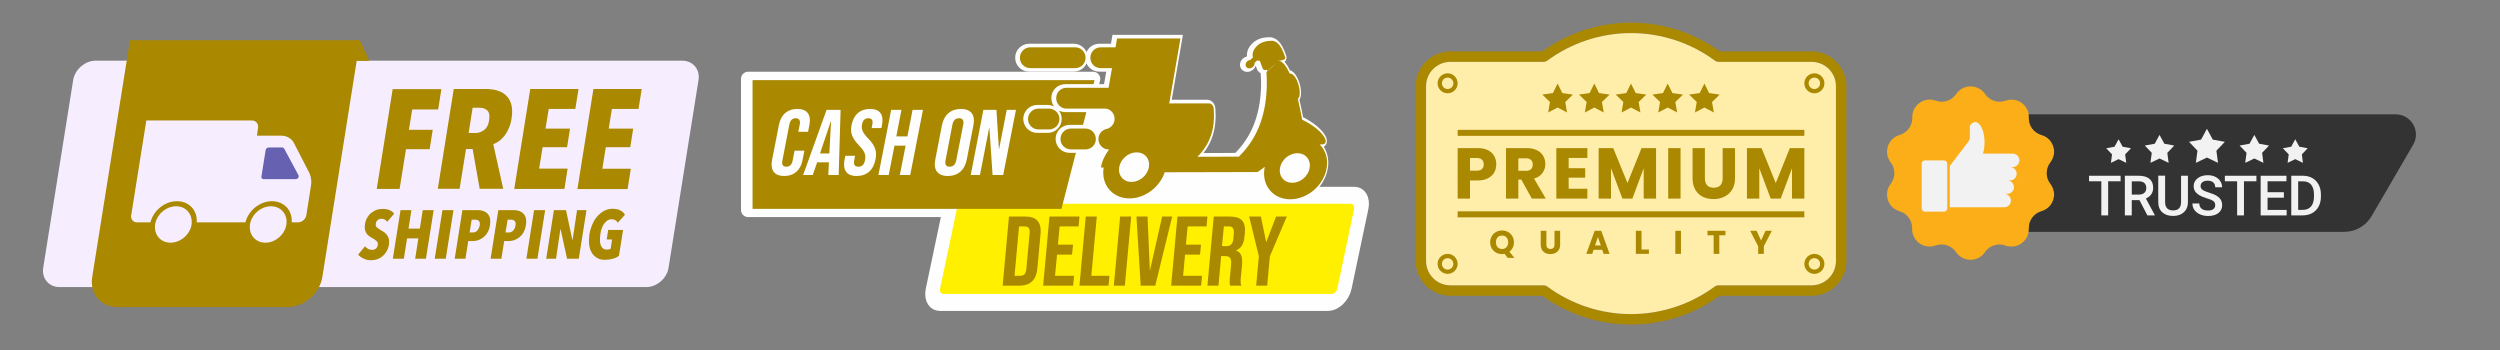 <svg version="1.0" preserveAspectRatio="xMidYMid meet" height="70" viewBox="0 0 375 52.5" zoomAndPan="magnify" width="500" xmlns:xlink="http://www.w3.org/1999/xlink" xmlns="http://www.w3.org/2000/svg"><rect x="0" y="0" width="375" height="52.5" fill="#808080" stroke="none"/><defs><clipPath id="cbc68a1a83"><path clip-rule="nonzero" d="M 6.227 9 L 105 9 L 105 44 L 6.227 44 Z M 6.227 9"></path></clipPath><clipPath id="fccfd0acbc"><path clip-rule="nonzero" d="M 13 6 L 97 6 L 97 46.102 L 13 46.102 Z M 13 6"></path></clipPath><clipPath id="23d3195731"><path clip-rule="nonzero" d="M 111.148 10 L 166 10 L 166 33 L 111.148 33 Z M 111.148 10"></path></clipPath><clipPath id="2614d09164"><path clip-rule="nonzero" d="M 126 14 L 206.242 14 L 206.242 46.805 L 126 46.805 Z M 126 14"></path></clipPath><clipPath id="827f2a4bf2"><path clip-rule="nonzero" d="M 146 5.199 L 206 5.199 L 206 36 L 146 36 Z M 146 5.199"></path></clipPath><clipPath id="17e5f5866f"><path clip-rule="nonzero" d="M 152 5.199 L 200 5.199 L 200 30 L 152 30 Z M 152 5.199"></path></clipPath><clipPath id="eac211e63d"><path clip-rule="nonzero" d="M 212.336 3.383 L 276.969 3.383 L 276.969 48.699 L 212.336 48.699 Z M 212.336 3.383"></path></clipPath><clipPath id="162f06b23a"><path clip-rule="nonzero" d="M 283 12.961 L 309 12.961 L 309 38.965 L 283 38.965 Z M 283 12.961"></path></clipPath></defs><g clip-path="url(#cbc68a1a83)"><path fill-rule="nonzero" fill-opacity="1" d="M 96.934 43.062 L 8.922 43.062 C 7.324 43.062 6.227 41.746 6.484 40.152 L 10.977 12.012 C 11.234 10.418 12.75 9.102 14.348 9.102 L 102.34 9.102 C 103.938 9.102 105.035 10.418 104.777 12.012 L 100.285 40.152 C 100.047 41.746 98.531 43.062 96.934 43.062 Z M 96.934 43.062" fill="#f6eeff"></path></g><path fill-rule="nonzero" fill-opacity="1" d="M 53.977 6.031 L 55.391 9.121 L 53.477 9.121 Z M 53.977 6.031" fill="#aa8800"></path><path fill-rule="nonzero" fill-opacity="1" d="M 42.621 22.281 C 42.562 22.184 42.461 22.121 42.344 22.121 L 40.285 22.121 C 40.086 22.121 39.887 22.281 39.848 22.5 L 39.211 26.488 C 39.168 26.691 39.309 26.867 39.527 26.867 L 44.379 26.867 C 44.676 26.867 44.895 26.531 44.777 26.289 Z M 42.621 22.281" fill="#6662b1"></path><g clip-path="url(#fccfd0acbc)"><path fill-rule="nonzero" fill-opacity="1" d="M 61.836 16.398 L 61.336 19.469 L 64.91 19.469 L 64.449 22.383 L 60.898 22.383 L 59.941 28.344 L 56.508 28.344 L 58.902 13.367 L 66.207 13.367 L 65.727 16.418 L 61.836 16.418 Z M 71.953 28.324 L 70.895 22.363 L 69.898 22.363 L 68.941 28.324 L 65.668 28.324 L 68.062 13.348 L 72.871 13.348 C 74.328 13.348 75.383 13.727 76.062 14.465 C 76.742 15.223 76.98 16.34 76.723 17.836 C 76.641 18.375 76.504 18.871 76.281 19.312 C 76.102 19.75 75.863 20.129 75.625 20.426 C 75.363 20.746 75.105 20.984 74.805 21.207 C 74.508 21.406 74.246 21.543 73.988 21.625 L 75.484 28.324 L 71.934 28.324 Z M 73.371 18.035 C 73.43 17.656 73.43 17.355 73.371 17.098 C 73.309 16.84 73.211 16.66 73.051 16.539 C 72.91 16.398 72.73 16.32 72.531 16.238 C 72.352 16.199 72.133 16.16 71.953 16.16 L 70.895 16.16 L 70.297 19.949 L 71.293 19.949 C 71.773 19.949 72.211 19.809 72.633 19.492 C 73.012 19.211 73.27 18.734 73.371 18.035 Z M 77.141 28.324 L 79.535 13.348 L 86.777 13.348 L 86.301 16.34 L 82.309 16.34 L 81.828 19.289 L 85.5 19.289 L 85.062 22.082 L 81.391 22.082 L 80.871 25.293 L 85.141 25.293 L 84.664 28.344 L 77.16 28.344 L 77.16 28.324 Z M 86.617 28.324 L 89.012 13.348 L 96.258 13.348 L 95.777 16.34 L 91.785 16.34 L 91.309 19.289 L 94.98 19.289 L 94.539 22.082 L 90.867 22.082 L 90.352 25.312 L 94.621 25.312 L 94.141 28.363 L 86.637 28.363 L 86.637 28.324 Z M 58.086 33.27 C 57.984 33.129 57.867 33.012 57.707 32.93 C 57.566 32.852 57.387 32.812 57.207 32.812 C 57.027 32.812 56.848 32.871 56.688 32.973 C 56.527 33.09 56.41 33.289 56.371 33.551 C 56.328 33.77 56.391 33.949 56.508 34.09 C 56.629 34.207 56.848 34.367 57.109 34.508 C 57.246 34.586 57.426 34.688 57.586 34.805 C 57.746 34.906 57.906 35.066 58.023 35.227 C 58.145 35.383 58.246 35.582 58.324 35.824 C 58.383 36.043 58.383 36.32 58.344 36.66 C 58.285 37.059 58.164 37.418 57.984 37.699 C 57.824 37.996 57.605 38.234 57.367 38.457 C 57.109 38.637 56.848 38.812 56.547 38.895 C 56.25 38.992 55.969 39.035 55.672 39.035 C 55.23 39.035 54.832 38.953 54.512 38.773 C 54.176 38.613 53.914 38.414 53.715 38.195 L 54.754 36.941 C 54.871 37.098 55.051 37.238 55.23 37.34 C 55.41 37.438 55.633 37.477 55.832 37.477 C 56.031 37.477 56.211 37.418 56.371 37.297 C 56.527 37.18 56.629 36.98 56.668 36.762 C 56.707 36.5 56.648 36.32 56.508 36.184 C 56.371 36.043 56.148 35.883 55.871 35.723 C 55.691 35.625 55.512 35.523 55.352 35.402 C 55.191 35.285 55.051 35.145 54.953 34.984 C 54.852 34.824 54.773 34.625 54.734 34.406 C 54.691 34.188 54.691 33.93 54.754 33.609 C 54.812 33.191 54.934 32.852 55.133 32.574 C 55.312 32.273 55.531 32.035 55.77 31.875 C 56.031 31.695 56.27 31.535 56.57 31.457 C 56.848 31.375 57.129 31.336 57.387 31.336 C 57.785 31.336 58.145 31.395 58.426 31.516 C 58.723 31.637 58.965 31.836 59.121 32.055 Z M 62.273 38.812 L 62.754 35.762 L 61.059 35.762 L 60.578 38.812 L 58.922 38.812 L 60.082 31.516 L 61.715 31.516 L 61.277 34.289 L 62.973 34.289 L 63.414 31.516 L 65.051 31.516 L 63.891 38.812 Z M 65.207 38.812 L 66.367 31.516 L 68.023 31.516 L 66.863 38.812 Z M 73.488 33.809 C 73.43 34.227 73.309 34.566 73.129 34.867 C 72.969 35.164 72.75 35.402 72.531 35.582 C 72.312 35.762 72.031 35.922 71.754 36.023 C 71.473 36.102 71.215 36.16 70.934 36.16 L 70.238 36.16 L 69.816 38.812 L 68.203 38.812 L 69.359 31.516 L 71.633 31.516 C 71.914 31.516 72.152 31.555 72.41 31.617 C 72.672 31.695 72.891 31.816 73.07 31.992 C 73.25 32.152 73.41 32.414 73.488 32.691 C 73.551 33.031 73.57 33.371 73.488 33.809 Z M 71.953 33.848 C 72.012 33.508 71.973 33.289 71.832 33.152 C 71.691 33.012 71.516 32.953 71.293 32.953 L 70.754 32.953 L 70.438 34.867 L 70.953 34.867 C 71.176 34.867 71.395 34.785 71.574 34.605 C 71.754 34.406 71.871 34.168 71.953 33.848 Z M 78.875 33.809 C 78.816 34.227 78.695 34.566 78.516 34.867 C 78.359 35.164 78.137 35.402 77.918 35.582 C 77.699 35.762 77.422 35.922 77.141 36.023 C 76.859 36.102 76.602 36.16 76.324 36.16 L 75.625 36.16 L 75.207 38.812 L 73.59 38.812 L 74.746 31.516 L 77.02 31.516 C 77.301 31.516 77.539 31.555 77.801 31.617 C 78.059 31.695 78.277 31.816 78.457 31.992 C 78.637 32.152 78.797 32.414 78.875 32.691 C 78.938 33.031 78.957 33.371 78.875 33.809 Z M 77.32 33.848 C 77.379 33.508 77.34 33.289 77.199 33.152 C 77.062 33.012 76.883 32.953 76.66 32.953 L 76.145 32.953 L 75.824 34.867 L 76.344 34.867 C 76.562 34.867 76.781 34.785 76.961 34.605 C 77.16 34.406 77.262 34.168 77.32 33.848 Z M 78.957 38.812 L 80.113 31.516 L 81.77 31.516 L 80.613 38.812 Z M 85.062 38.812 L 84.086 34.367 L 84.062 34.367 L 83.406 38.812 L 81.93 38.812 L 83.086 31.516 L 84.902 31.516 L 85.859 36.023 L 85.879 36.023 L 86.559 31.516 L 87.977 31.516 L 86.816 38.812 Z M 91.926 38.812 C 91.566 38.914 91.168 38.973 90.75 38.973 C 90.289 38.973 89.891 38.895 89.57 38.695 C 89.254 38.496 88.973 38.258 88.773 37.918 C 88.574 37.578 88.434 37.199 88.375 36.719 C 88.316 36.262 88.336 35.742 88.414 35.164 C 88.492 34.605 88.672 34.066 88.875 33.609 C 89.074 33.129 89.332 32.73 89.652 32.395 C 89.969 32.055 90.289 31.793 90.668 31.594 C 91.047 31.414 91.445 31.316 91.867 31.316 C 92.363 31.316 92.766 31.395 93.062 31.574 C 93.383 31.734 93.602 31.953 93.742 32.215 L 92.664 33.41 C 92.484 33.051 92.164 32.891 91.727 32.891 C 91.508 32.891 91.289 32.953 91.109 33.07 C 90.93 33.191 90.75 33.371 90.609 33.57 C 90.469 33.77 90.328 34.027 90.25 34.289 C 90.148 34.566 90.09 34.848 90.051 35.164 C 90.012 35.484 89.992 35.762 89.992 36.043 C 89.992 36.32 90.031 36.562 90.109 36.762 C 90.191 36.961 90.289 37.141 90.449 37.258 C 90.59 37.379 90.789 37.438 91.008 37.438 C 91.266 37.438 91.469 37.398 91.605 37.297 L 91.805 35.922 L 91.008 35.922 L 91.227 34.488 L 93.461 34.488 L 92.844 38.375 C 92.586 38.574 92.285 38.715 91.926 38.812 Z M 19.496 6.031 L 13.828 41.566 C 13.43 44.039 15.125 46.055 17.621 46.055 L 43.121 46.055 C 45.594 46.055 47.949 44.039 48.348 41.566 L 53.996 6.031 Z M 28.754 33.371 C 28.754 33.449 28.734 33.551 28.734 33.668 C 28.715 33.77 28.695 33.848 28.676 33.969 C 28.316 35.344 26.996 36.402 25.582 36.402 C 24.164 36.402 23.188 35.324 23.246 33.969 C 23.246 33.887 23.266 33.789 23.266 33.668 C 23.285 33.57 23.305 33.488 23.328 33.371 C 23.688 31.992 25.004 30.938 26.418 30.938 C 27.836 30.938 28.812 32.035 28.754 33.371 Z M 42.98 33.371 C 42.98 33.449 42.961 33.551 42.961 33.668 C 42.941 33.77 42.922 33.848 42.902 33.969 C 42.543 35.344 41.223 36.402 39.809 36.402 C 38.391 36.402 37.414 35.324 37.473 33.969 C 37.473 33.887 37.492 33.789 37.492 33.668 C 37.512 33.57 37.535 33.488 37.555 33.371 C 37.914 31.992 39.23 30.938 40.645 30.938 C 42.062 30.938 43.059 32.035 42.98 33.371 Z M 46.652 27.828 L 45.953 32.273 C 45.855 32.871 45.297 33.352 44.695 33.352 L 43.758 33.352 C 43.879 31.555 42.621 30.18 40.785 30.18 C 38.969 30.18 37.254 31.574 36.816 33.352 L 29.512 33.352 C 29.633 31.555 28.375 30.18 26.539 30.18 C 24.723 30.18 23.008 31.574 22.566 33.352 L 20.555 33.352 C 19.973 33.352 19.594 32.891 19.676 32.312 L 21.949 18.074 L 37.793 18.074 C 38.391 18.074 38.789 18.555 38.711 19.152 L 38.629 19.711 L 38.59 20.027 L 38.551 20.348 L 42.164 20.348 C 43.02 20.348 43.738 20.766 44.098 21.465 L 46.434 26.012 C 46.652 26.57 46.773 27.188 46.652 27.828 Z M 46.652 27.828" fill="#aa8800"></path></g><path fill-rule="evenodd" fill-opacity="1" d="M 173.371 23.02 L 192.828 23.02 C 193.121 23.02 193.402 23.074 193.676 23.188 C 193.945 23.301 194.188 23.461 194.395 23.668 C 194.602 23.875 194.762 24.113 194.875 24.383 C 194.988 24.656 195.043 24.938 195.043 25.23 L 195.043 27.922 C 195.043 28.215 194.988 28.496 194.875 28.766 C 194.762 29.039 194.602 29.277 194.395 29.484 C 194.188 29.691 193.945 29.852 193.676 29.961 C 193.402 30.074 193.121 30.133 192.828 30.133 L 173.371 30.133 C 173.078 30.133 172.793 30.074 172.523 29.961 C 172.25 29.852 172.012 29.691 171.805 29.484 C 171.594 29.277 171.434 29.039 171.324 28.766 C 171.211 28.496 171.152 28.215 171.152 27.922 L 171.152 25.23 C 171.152 24.938 171.211 24.656 171.324 24.383 C 171.434 24.113 171.594 23.875 171.805 23.668 C 172.012 23.461 172.25 23.301 172.523 23.188 C 172.793 23.074 173.078 23.02 173.371 23.02 Z M 173.371 23.02" fill="#fefefe"></path><path fill-rule="evenodd" fill-opacity="1" d="M 158.559 13.938 L 171.668 13.938 C 171.961 13.938 172.246 13.992 172.516 14.105 C 172.789 14.215 173.027 14.375 173.234 14.582 C 173.445 14.793 173.605 15.031 173.715 15.301 C 173.828 15.57 173.887 15.855 173.887 16.148 L 173.887 27.086 C 173.887 27.379 173.828 27.664 173.715 27.934 C 173.605 28.203 173.445 28.445 173.234 28.652 C 173.027 28.859 172.789 29.02 172.516 29.129 C 172.246 29.242 171.961 29.297 171.668 29.297 L 158.559 29.297 C 158.266 29.297 157.98 29.242 157.711 29.129 C 157.438 29.02 157.199 28.859 156.992 28.652 C 156.781 28.445 156.621 28.203 156.512 27.934 C 156.398 27.664 156.34 27.379 156.34 27.086 L 156.34 16.148 C 156.34 15.855 156.398 15.57 156.512 15.301 C 156.621 15.031 156.781 14.793 156.992 14.582 C 157.199 14.375 157.438 14.215 157.711 14.105 C 157.98 13.992 158.266 13.938 158.559 13.938 Z M 158.559 13.938" fill="#fefefe"></path><path fill-rule="evenodd" fill-opacity="1" d="M 112.227 11.84 L 164.184 11.84 L 159.152 31.523 L 112.227 31.523 Z M 112.227 11.84" fill="#fefefe"></path><g clip-path="url(#23d3195731)"><path stroke-miterlimit="4" stroke-opacity="1" stroke-width="134.033" stroke="#fefefe" d="M 67.08 413.121 L 3301.12 413.121 L 2987.952 1641.917 L 67.08 1641.917 Z M 67.08 413.121" stroke-linejoin="round" fill="none" transform="matrix(0.016, 0, 0, 0.016, 111.149, 5.222)" stroke-linecap="round"></path></g><path fill-rule="evenodd" fill-opacity="1" d="M 144.641 29.289 L 203.121 29.289 C 203.352 29.289 203.562 29.344 203.754 29.449 C 203.945 29.555 204.098 29.707 204.219 29.902 C 204.336 30.098 204.41 30.324 204.441 30.578 C 204.473 30.836 204.453 31.102 204.391 31.379 L 201.621 43.402 C 201.559 43.68 201.453 43.949 201.305 44.203 C 201.156 44.457 200.977 44.684 200.77 44.879 C 200.559 45.074 200.336 45.227 200.098 45.332 C 199.855 45.438 199.621 45.492 199.391 45.492 L 140.91 45.492 C 140.68 45.492 140.469 45.438 140.277 45.332 C 140.086 45.227 139.934 45.074 139.812 44.879 C 139.695 44.684 139.621 44.457 139.59 44.203 C 139.559 43.949 139.578 43.68 139.641 43.402 L 142.41 31.379 C 142.473 31.102 142.578 30.836 142.727 30.578 C 142.875 30.324 143.055 30.098 143.262 29.902 C 143.473 29.707 143.695 29.555 143.934 29.449 C 144.172 29.344 144.41 29.289 144.641 29.289 Z M 144.641 29.289" fill="#fff000"></path><g clip-path="url(#2614d09164)"><path stroke-miterlimit="4" stroke-opacity="1" stroke-width="134.033" stroke="#fefefe" d="M 108.951 -0.058 L 3749.04 -0.058 C 3763.385 -0.058 3777.299 2.797 3790.724 8.305 C 3804.15 13.812 3815.816 21.767 3826.153 31.966 C 3836.246 42.164 3844.113 53.995 3849.697 67.253 C 3855.338 80.716 3857.929 94.586 3858.014 109.068 L 3857.953 736.9 C 3858.038 751.382 3855.336 765.456 3849.736 778.715 C 3844.136 791.973 3836.198 803.803 3826.111 814.002 C 3815.781 824.201 3804.105 832.156 3790.785 837.663 C 3777.222 843.17 3763.417 846.026 3749.072 846.026 L 108.983 846.026 C 94.638 846.026 80.725 843.17 67.299 837.663 C 53.873 832.156 42.207 824.201 31.87 814.002 C 21.777 803.803 13.91 791.973 8.326 778.715 C 2.741 765.456 0.094 751.382 0.009 736.9 L 0.07 109.068 C -0.015 94.586 2.743 80.716 8.287 67.253 C 13.887 53.995 21.825 42.164 31.912 31.966 C 42.242 21.767 53.918 13.812 67.238 8.305 C 80.558 2.797 94.606 -0.058 108.951 -0.058 Z M 108.951 -0.058" stroke-linejoin="miter" fill="none" transform="matrix(0.016, 0, -0.004, 0.019, 142.89, 29.29)" stroke-linecap="butt"></path></g><path fill-rule="evenodd" fill-opacity="1" d="M 112.883 12.016 L 164.184 12.016 L 159.219 31.332 L 112.883 31.332 Z M 112.883 12.016" fill="#aa8800"></path><path fill-rule="evenodd" fill-opacity="1" d="M 117.625 26.398 C 119.133 26.398 120.098 25.5 120.387 23.996 L 120.66 22.602 L 119.184 22.602 L 118.891 24.109 C 118.766 24.75 118.41 25.004 117.945 25.004 C 117.48 25.004 117.223 24.75 117.352 24.109 L 118.41 18.645 C 118.539 18.004 118.891 17.734 119.359 17.734 C 119.824 17.734 120.082 18.004 119.969 18.645 L 119.742 19.766 L 121.207 19.766 L 121.414 18.742 C 121.703 17.234 121.094 16.34 119.598 16.34 C 118.09 16.34 117.125 17.234 116.836 18.742 L 115.809 23.996 C 115.52 25.5 116.129 26.398 117.625 26.398 Z M 120.469 26.254 L 121.914 26.254 L 122.57 24.348 L 124.34 24.348 L 124.34 24.316 L 124.242 26.254 L 125.801 26.254 L 126.09 16.484 L 123.984 16.484 Z M 123.004 23.02 L 124.629 18.18 L 124.66 18.18 L 124.402 23.02 Z M 128.5 26.398 C 130.027 26.398 131.023 25.5 131.328 23.914 C 131.566 22.699 131.312 21.914 130.234 20.777 C 129.383 19.895 129.16 19.383 129.305 18.66 C 129.43 18.004 129.77 17.734 130.25 17.734 C 130.75 17.734 130.988 18.004 130.844 18.695 L 130.75 19.207 L 132.211 19.207 L 132.293 18.789 C 132.598 17.234 132.035 16.34 130.508 16.34 C 128.996 16.34 128.02 17.234 127.73 18.773 C 127.504 19.879 127.777 20.68 128.852 21.816 C 129.703 22.699 129.914 23.211 129.754 24.027 C 129.609 24.75 129.254 25.004 128.758 25.004 C 128.258 25.004 128 24.75 128.129 24.043 L 128.258 23.371 L 126.797 23.371 L 126.684 23.934 C 126.379 25.5 126.973 26.398 128.5 26.398 Z M 131.762 26.254 L 133.305 26.254 L 134.172 21.848 L 135.844 21.848 L 134.973 26.254 L 136.531 26.254 L 138.445 16.484 L 136.887 16.484 L 136.113 20.457 L 134.445 20.457 L 135.215 16.484 L 133.672 16.484 Z M 142.172 26.398 C 143.699 26.398 144.711 25.5 145.016 23.934 L 146.012 18.789 C 146.316 17.234 145.656 16.34 144.133 16.34 C 142.605 16.34 141.609 17.234 141.289 18.789 L 140.293 23.934 C 139.988 25.5 140.645 26.398 142.172 26.398 Z M 142.445 25.004 C 141.945 25.004 141.691 24.734 141.836 24.027 L 142.863 18.695 C 143.008 18.004 143.359 17.734 143.859 17.734 C 144.355 17.734 144.613 18.004 144.484 18.695 L 143.441 24.027 C 143.297 24.734 142.941 25.004 142.445 25.004 Z M 145.609 26.254 L 146.992 26.254 L 148.391 19.109 L 148.406 19.109 L 148.887 26.254 L 150.477 26.254 L 152.391 16.484 L 151.008 16.484 L 149.867 22.332 L 149.836 22.332 L 149.465 16.484 L 147.504 16.484 Z M 145.609 26.254" fill="#fefefe"></path><g clip-path="url(#827f2a4bf2)"><path stroke-miterlimit="4" stroke-opacity="1" stroke-width="67.016" stroke="#fefefe" d="M 4962.999 296.07 C 4962.027 297.045 4962.027 298.996 4961.054 299.971 M 4650.075 1140.059 L 4578.105 1141.034 M 5403.088 1026.909 C 5457.065 1081.046 5484.054 1160.055 5468.007 1249.063 C 5441.018 1410.009 5289.054 1539.985 5128.093 1539.985 C 4968.105 1539.985 4859.907 1410.009 4888.111 1249.063 C 4888.111 1244.918 4889.084 1241.016 4890.057 1235.895 C 4867.931 1253.94 4846.048 1270.035 4821.977 1284.91 L 3955.903 1287.105 C 3909.949 1426.103 3772.087 1531.937 3626.931 1531.937 C 3467.915 1531.937 3359.96 1402.937 3385.976 1242.967 L 3359.96 1242.967 C 3360.933 1242.967 3360.933 1241.991 3360.933 1241.016 C 3370.902 1180.052 3399.106 1122.989 3437.036 1073.974 L 3434.119 1073.974 C 3381.114 1073.974 3337.105 1031.055 3337.105 976.919 L 3337.105 975.943 C 3337.105 923.026 3381.114 878.888 3434.119 878.888 L 3420.989 878.888 C 3459.892 866.939 3488.096 830.117 3488.096 786.954 L 3488.096 785.979 C 3488.096 737.939 3453.084 697.946 3406.887 691.118 L 3039.012 691.118 C 2986.007 691.118 2942.971 646.98 2942.971 594.063 L 2942.971 592.112 C 2942.971 538.951 2986.007 496.033 3039.012 496.033 L 3431.93 496.033 L 3464.025 311.92 L 3358.015 311.92 C 3305.01 311.92 3261.974 269.002 3261.974 216.085 L 3261.974 213.89 C 3261.974 160.973 3305.01 117.079 3358.015 117.079 L 3497.093 117.079 L 3510.952 33.923 L 4103.004 33.923 L 3998.939 639.908 L 3995.049 639.908 L 3995.049 642.103 L 4368.029 642.103 C 4397.936 642.103 4418.117 672.097 4413.983 709.895 L 4414.956 712.09 C 4424.925 871.085 4386.022 1016.911 4262.019 1142.01 L 4578.105 1141.034 L 4647.887 1141.034 L 4650.075 1140.059 C 4652.993 1135.913 4656.883 1132.012 4660.044 1129.085 C 4800.094 985.941 4899.053 789.88 4909.022 490.912 C 4909.022 470.915 4909.994 449.944 4909.022 428.972 C 4909.022 405.074 4908.049 380.932 4906.104 355.083 L 4907.077 355.083 L 4907.077 347.036 L 4961.054 299.971 L 4963.972 298.021 L 4974.913 288.022 L 4998.012 266.075 L 4968.105 291.924 L 4962.999 296.07 L 4913.885 338.013 C 4911.939 338.989 4911.939 326.064 4910.967 327.04 C 4903.916 329.966 4897.108 330.941 4891.029 329.966 C 4883.978 329.966 4877.899 326.064 4874.009 320.943 C 4874.009 319.968 4873.037 318.017 4872.064 317.041 L 4846.048 249.981 L 4844.103 243.884 C 4835.106 242.909 4827.083 241.933 4820.032 239.983 L 4794.988 261.93 C 4794.988 266.075 4794.988 269.977 4794.988 273.879 C 4791.098 296.07 4768.972 314.115 4746.116 314.115 C 4723.018 314.115 4707.943 296.07 4712.076 273.879 C 4714.994 253.882 4733.959 237.056 4755.112 235.105 L 4780.886 210.964 C 4774.078 197.064 4775.05 176.092 4785.019 148.049 C 4821.004 79.037 4883.978 53.92 4964.945 56.114 C 5021.11 64.893 5053.935 129.028 5080.924 209.988 C 5085.057 229.984 5062.931 239.007 5023.056 241.933 C 5060.013 252.907 5093.081 295.094 5123.96 364.106 C 5149.003 356.059 5184.989 399.953 5203.954 463.112 C 5222.919 525.052 5220.974 585.04 5199.091 599.916 C 5212.95 658.929 5227.052 725.014 5239.939 795.001 C 5432.022 886.935 5509.098 1020.081 5427.888 1025.934 C 5421.08 1026.909 5413.056 1026.909 5403.088 1026.909 Z M 2876.106 691.118 L 2776.904 691.118 C 2723.899 691.118 2679.89 735.012 2679.89 787.929 L 2679.89 788.905 C 2679.89 843.041 2723.899 885.96 2776.904 885.96 L 2876.106 885.96 C 2929.111 885.96 2973.12 843.041 2973.12 788.905 L 2973.12 787.929 C 2973.12 735.012 2929.111 691.118 2876.106 691.118 Z M 3119.978 117.079 L 2701.044 117.079 C 2648.039 117.079 2604.03 160.973 2604.03 213.89 L 2604.03 216.085 C 2604.03 269.002 2648.039 311.92 2701.044 311.92 L 3119.978 311.92 C 3173.956 311.92 3216.992 269.002 3216.992 216.085 L 3216.992 213.89 C 3216.992 160.973 3173.956 117.079 3119.978 117.079 Z M 3216.02 877.913 L 3080.103 877.913 C 3027.098 877.913 2983.089 922.051 2983.089 974.968 L 2983.089 976.919 C 2983.089 1030.079 3027.098 1072.998 3080.103 1072.998 L 3216.02 1072.998 C 3269.997 1072.998 3313.034 1030.079 3313.034 976.919 L 3313.034 974.968 C 3313.034 922.051 3269.997 877.913 3216.02 877.913 Z M 5016.004 242.909 L 5015.032 249.005 L 5022.083 242.909 C 5019.895 242.909 5017.95 242.909 5016.004 242.909 Z M 5124.932 976.919 L 5129.066 971.066 Z M 5129.066 971.066 C 5132.956 964.97 5137.09 960.093 5140.98 953.996 C 5137.09 960.093 5132.956 964.97 5129.066 971.066 Z M 5147.058 944.973 C 5152.894 936.926 5158.972 927.903 5165.051 918.881 C 5158.972 927.903 5152.894 936.926 5147.058 944.973 Z M 5147.058 944.973" stroke-linejoin="miter" fill="none" transform="matrix(0.016, 0, 0, 0.016, 111.149, 5.222)" stroke-linecap="butt"></path></g><g clip-path="url(#17e5f5866f)"><path fill-rule="evenodd" fill-opacity="1" d="M 190.883 9.965 C 190.867 9.98 190.867 10.012 190.852 10.027 Z M 185.855 23.484 L 184.699 23.5 Z M 197.953 21.672 C 198.82 22.539 199.254 23.805 198.996 25.23 C 198.562 27.809 196.121 29.891 193.535 29.891 C 190.965 29.891 189.227 27.809 189.68 25.23 C 189.68 25.164 189.695 25.102 189.711 25.02 C 189.355 25.309 189.004 25.566 188.617 25.805 L 174.703 25.84 C 173.965 28.066 171.75 29.762 169.418 29.762 C 166.863 29.762 165.129 27.695 165.547 25.133 L 165.129 25.133 C 165.145 25.133 165.145 25.117 165.145 25.102 C 165.305 24.125 165.758 23.211 166.367 22.426 L 166.32 22.426 C 165.469 22.426 164.762 21.738 164.762 20.871 L 164.762 20.855 C 164.762 20.008 165.469 19.301 166.32 19.301 L 166.109 19.301 C 166.734 19.109 167.188 18.52 167.188 17.828 L 167.188 17.812 C 167.188 17.043 166.625 16.402 165.883 16.293 L 159.973 16.293 C 159.121 16.293 158.43 15.586 158.43 14.738 L 158.43 14.707 C 158.43 13.855 159.121 13.168 159.973 13.168 L 166.285 13.168 L 166.801 10.219 L 165.098 10.219 C 164.246 10.219 163.555 9.531 163.555 8.684 L 163.555 8.648 C 163.555 7.801 164.246 7.098 165.098 7.098 L 167.332 7.098 L 167.555 5.766 L 177.066 5.766 L 175.395 15.473 L 175.332 15.473 L 175.332 15.508 L 181.324 15.508 C 181.805 15.508 182.129 15.988 182.062 16.594 L 182.078 16.629 C 182.238 19.176 181.613 21.512 179.621 23.516 L 184.699 23.5 L 185.82 23.5 L 185.855 23.484 C 185.902 23.418 185.965 23.355 186.016 23.309 C 188.266 21.016 189.855 17.875 190.016 13.086 C 190.016 12.766 190.031 12.43 190.016 12.094 C 190.016 11.711 190 11.324 189.969 10.91 L 189.984 10.91 L 189.984 10.781 L 190.852 10.027 L 190.898 9.996 L 191.074 9.836 L 191.445 9.484 L 190.965 9.898 L 190.883 9.965 L 190.094 10.637 C 190.062 10.652 190.062 10.445 190.047 10.461 C 189.934 10.508 189.824 10.523 189.727 10.508 C 189.613 10.508 189.516 10.445 189.453 10.363 C 189.453 10.348 189.438 10.316 189.422 10.301 L 189.004 9.227 L 188.973 9.129 C 188.828 9.113 188.699 9.098 188.586 9.066 L 188.184 9.418 C 188.184 9.484 188.184 9.547 188.184 9.609 C 188.121 9.965 187.766 10.254 187.398 10.254 C 187.027 10.254 186.785 9.965 186.852 9.609 C 186.898 9.289 187.203 9.02 187.543 8.988 L 187.957 8.602 C 187.848 8.379 187.863 8.043 188.023 7.594 C 188.602 6.488 189.613 6.086 190.914 6.121 C 191.816 6.262 192.344 7.289 192.777 8.586 C 192.844 8.906 192.488 9.051 191.848 9.098 C 192.441 9.273 192.973 9.949 193.469 11.055 C 193.871 10.926 194.449 11.629 194.754 12.641 C 195.059 13.633 195.027 14.594 194.676 14.832 C 194.898 15.777 195.125 16.836 195.332 17.957 C 198.418 19.43 199.656 21.562 198.352 21.656 C 198.242 21.672 198.113 21.672 197.953 21.672 Z M 157.355 16.293 L 155.762 16.293 C 154.91 16.293 154.203 16.996 154.203 17.844 L 154.203 17.859 C 154.203 18.727 154.91 19.414 155.762 19.414 L 157.355 19.414 C 158.207 19.414 158.914 18.727 158.914 17.859 L 158.914 17.844 C 158.914 16.996 158.207 16.293 157.355 16.293 Z M 161.273 7.098 L 154.543 7.098 C 153.691 7.098 152.984 7.801 152.984 8.648 L 152.984 8.684 C 152.984 9.531 153.691 10.219 154.543 10.219 L 161.273 10.219 C 162.141 10.219 162.832 9.531 162.832 8.684 L 162.832 8.648 C 162.832 7.801 162.141 7.098 161.273 7.098 Z M 162.816 19.285 L 160.633 19.285 C 159.781 19.285 159.074 19.992 159.074 20.84 L 159.074 20.871 C 159.074 21.723 159.781 22.41 160.633 22.41 L 162.816 22.41 C 163.684 22.41 164.375 21.723 164.375 20.871 L 164.375 20.84 C 164.375 19.992 163.684 19.285 162.816 19.285 Z M 191.734 9.113 L 191.719 9.211 L 191.832 9.113 C 191.797 9.113 191.766 9.113 191.734 9.113 Z M 193.484 20.871 L 193.551 20.777 Z M 193.551 20.777 C 193.613 20.68 193.68 20.602 193.742 20.504 C 193.68 20.602 193.613 20.68 193.551 20.777 Z M 193.84 20.359 C 193.934 20.23 194.031 20.086 194.129 19.941 C 194.031 20.086 193.934 20.23 193.84 20.359 Z M 193.84 20.359" fill="#aa8800"></path></g><path fill-rule="nonzero" fill-opacity="1" d="M 196.449 25.199 C 196.402 25.492 196.297 25.777 196.137 26.047 C 195.977 26.32 195.773 26.562 195.527 26.77 C 195.285 26.977 195.016 27.137 194.723 27.25 C 194.43 27.363 194.137 27.418 193.844 27.418 C 193.547 27.418 193.273 27.363 193.02 27.25 C 192.766 27.137 192.551 26.977 192.379 26.77 C 192.207 26.562 192.086 26.32 192.02 26.047 C 191.953 25.777 191.945 25.492 191.996 25.199 C 192.047 24.906 192.152 24.621 192.312 24.352 C 192.473 24.078 192.676 23.836 192.918 23.629 C 193.164 23.422 193.434 23.262 193.723 23.148 C 194.016 23.035 194.309 22.98 194.605 22.98 C 194.902 22.98 195.176 23.035 195.43 23.148 C 195.684 23.262 195.895 23.422 196.07 23.629 C 196.242 23.836 196.359 24.078 196.426 24.352 C 196.492 24.621 196.5 24.906 196.449 25.199 Z M 196.449 25.199" fill="#fefefe"></path><path fill-rule="nonzero" fill-opacity="1" d="M 172.336 25.07 C 172.285 25.363 172.18 25.648 172.02 25.918 C 171.859 26.191 171.66 26.43 171.414 26.641 C 171.168 26.848 170.902 27.008 170.609 27.121 C 170.316 27.234 170.023 27.289 169.727 27.289 C 169.434 27.289 169.156 27.234 168.902 27.121 C 168.652 27.008 168.438 26.848 168.266 26.641 C 168.09 26.43 167.973 26.191 167.906 25.918 C 167.84 25.648 167.832 25.363 167.883 25.07 C 167.934 24.773 168.039 24.492 168.195 24.219 C 168.355 23.949 168.559 23.707 168.805 23.5 C 169.047 23.293 169.316 23.133 169.609 23.02 C 169.902 22.906 170.195 22.852 170.492 22.852 C 170.785 22.852 171.059 22.906 171.312 23.02 C 171.566 23.133 171.781 23.293 171.953 23.5 C 172.125 23.707 172.246 23.949 172.312 24.219 C 172.379 24.492 172.387 24.773 172.336 25.07 Z M 172.336 25.07" fill="#fefefe"></path><path fill-rule="evenodd" fill-opacity="1" d="M 150.398 42.852 L 152.902 42.852 C 154.559 42.852 155.457 41.953 155.602 40.285 L 156.086 35.051 C 156.23 33.383 155.508 32.484 153.852 32.484 L 151.344 32.484 Z M 152.18 41.375 L 152.855 33.961 L 153.691 33.961 C 154.223 33.961 154.512 34.23 154.445 34.969 L 153.949 40.367 C 153.883 41.105 153.547 41.375 153.016 41.375 Z M 156.469 42.852 L 160.969 42.852 L 161.113 41.375 L 158.254 41.375 L 158.559 38.188 L 160.809 38.188 L 160.953 36.699 L 158.688 36.699 L 158.945 33.961 L 161.789 33.961 L 161.918 32.484 L 157.418 32.484 Z M 161.918 42.852 L 166.285 42.852 L 166.414 41.375 L 163.699 41.375 L 164.52 32.484 L 162.863 32.484 Z M 167.074 42.852 L 168.727 42.852 L 169.676 32.484 L 168.02 32.484 Z M 171.105 42.852 L 173.289 42.852 L 175.828 32.484 L 174.32 32.484 L 172.504 40.527 L 172.473 40.527 L 172.133 32.484 L 170.465 32.484 Z M 175.668 42.852 L 180.168 42.852 L 180.312 41.375 L 177.469 41.375 L 177.758 38.188 L 180.008 38.188 L 180.152 36.699 L 177.887 36.699 L 178.145 33.961 L 180.988 33.961 L 181.113 32.484 L 176.617 32.484 Z M 181.113 42.852 L 182.77 42.852 L 183.172 38.414 L 183.734 38.414 C 184.488 38.414 184.746 38.719 184.664 39.68 L 184.488 41.586 C 184.41 42.434 184.457 42.594 184.52 42.852 L 186.191 42.852 C 186.062 42.465 186.078 42.098 186.129 41.602 L 186.305 39.773 C 186.402 38.605 186.207 37.836 185.406 37.578 L 185.406 37.547 C 186.176 37.258 186.578 36.57 186.672 35.496 L 186.738 34.871 C 186.883 33.27 186.207 32.484 184.504 32.484 L 182.062 32.484 Z M 183.301 36.922 L 183.574 33.961 L 184.328 33.961 C 184.906 33.961 185.133 34.297 185.066 35.031 L 185.004 35.832 C 184.922 36.668 184.52 36.922 183.91 36.922 Z M 188.426 42.852 L 190.078 42.852 L 190.48 38.445 L 193.02 32.484 L 191.414 32.484 L 189.949 36.281 L 189.918 36.281 L 189.133 32.484 L 187.379 32.484 L 188.828 38.445 Z M 188.426 42.852" fill="#aa8800"></path><g clip-path="url(#eac211e63d)"><path fill-rule="nonzero" fill-opacity="1" d="M 244.648 3.395 C 239.867 3.398 235.219 4.914 231.348 7.707 L 217.598 7.707 C 214.695 7.707 212.336 10.059 212.336 12.949 L 212.336 39.129 C 212.336 42.02 214.695 44.371 217.598 44.371 L 231.348 44.371 C 235.219 47.164 239.867 48.68 244.648 48.684 C 244.648 48.684 244.652 48.684 244.652 48.684 C 249.434 48.68 254.082 47.164 257.953 44.371 L 271.703 44.371 C 274.605 44.371 276.965 42.02 276.965 39.129 L 276.965 12.949 C 276.965 10.059 274.605 7.707 271.703 7.707 L 257.977 7.707 C 254.102 4.91 249.441 3.395 244.652 3.395 C 244.648 3.395 244.648 3.395 244.648 3.395 Z M 244.648 4.965 L 244.652 4.965 C 249.195 4.965 253.617 6.422 257.262 9.121 C 257.402 9.223 257.559 9.277 257.734 9.277 L 271.703 9.277 C 273.758 9.277 275.391 10.898 275.391 12.949 L 275.391 39.129 C 275.391 41.18 273.758 42.801 271.703 42.801 L 257.711 42.801 C 257.535 42.801 257.379 42.855 257.238 42.957 C 253.598 45.652 249.188 47.109 244.652 47.113 C 240.117 47.109 235.703 45.652 232.062 42.957 C 231.922 42.855 231.766 42.801 231.59 42.801 L 217.598 42.801 C 215.543 42.801 213.91 41.18 213.91 39.129 L 213.91 12.949 C 213.91 10.898 215.543 9.277 217.598 9.277 L 231.59 9.277 C 231.766 9.277 231.922 9.223 232.062 9.121 C 235.703 6.426 240.113 4.969 244.648 4.965 Z M 244.648 4.965" fill="#aa8800"></path></g><path fill-rule="nonzero" fill-opacity="1" d="M 244.648 4.965 C 240.113 4.969 235.703 6.426 232.062 9.121 C 231.922 9.223 231.766 9.277 231.59 9.277 L 217.598 9.277 C 215.543 9.277 213.91 10.898 213.91 12.949 L 213.91 39.129 C 213.91 41.18 215.543 42.801 217.598 42.801 L 231.59 42.801 C 231.766 42.801 231.922 42.855 232.062 42.957 C 235.703 45.652 240.117 47.109 244.652 47.113 C 249.188 47.109 253.598 45.652 257.238 42.957 C 257.379 42.855 257.535 42.801 257.711 42.801 L 271.703 42.801 C 273.758 42.801 275.391 41.18 275.391 39.129 L 275.391 12.949 C 275.391 10.898 273.758 9.277 271.703 9.277 L 257.734 9.277 C 257.559 9.277 257.402 9.223 257.262 9.121 C 253.617 6.422 249.195 4.965 244.652 4.965 Z M 244.648 4.965" fill="#ffeeaa"></path><path fill-rule="nonzero" fill-opacity="1" d="M 217.145 10.996 C 216.316 10.996 215.637 11.672 215.637 12.496 C 215.637 13.32 216.316 13.996 217.145 13.996 C 217.969 13.996 218.648 13.32 218.648 12.496 C 218.648 11.672 217.969 10.996 217.145 10.996 Z M 272.156 10.996 C 271.328 10.996 270.652 11.672 270.652 12.496 C 270.652 13.32 271.328 13.996 272.156 13.996 C 272.984 13.996 273.664 13.32 273.664 12.496 C 273.664 11.672 272.984 10.996 272.156 10.996 Z M 217.145 11.641 C 217.621 11.641 218.004 12.02 218.004 12.496 C 218.004 12.973 217.621 13.352 217.145 13.352 C 216.664 13.352 216.285 12.973 216.285 12.496 C 216.285 12.02 216.664 11.641 217.145 11.641 Z M 272.156 11.641 C 272.637 11.641 273.016 12.02 273.016 12.496 C 273.016 12.973 272.637 13.352 272.156 13.352 C 271.68 13.352 271.297 12.973 271.297 12.496 C 271.297 12.02 271.68 11.641 272.156 11.641 Z M 217.145 38.082 C 216.316 38.082 215.637 38.758 215.637 39.582 C 215.637 40.406 216.316 41.082 217.145 41.082 C 217.969 41.082 218.648 40.406 218.648 39.582 C 218.648 38.758 217.969 38.082 217.145 38.082 Z M 272.156 38.082 C 271.328 38.082 270.652 38.758 270.652 39.582 C 270.652 40.406 271.328 41.082 272.156 41.082 C 272.984 41.082 273.664 40.406 273.664 39.582 C 273.664 38.758 272.984 38.082 272.156 38.082 Z M 217.145 38.727 C 217.621 38.727 218.004 39.105 218.004 39.582 C 218.004 40.059 217.621 40.438 217.145 40.438 C 216.664 40.438 216.285 40.059 216.285 39.582 C 216.285 39.105 216.664 38.727 217.145 38.727 Z M 272.156 38.727 C 272.637 38.727 273.016 39.105 273.016 39.582 C 273.016 40.059 272.637 40.438 272.156 40.438 C 271.68 40.438 271.297 40.059 271.297 39.582 C 271.297 39.105 271.68 38.727 272.156 38.727 Z M 272.156 38.727" fill="#aa8800"></path><path fill-rule="nonzero" fill-opacity="1" d="M 218.648 19.477 L 218.648 20.375 L 270.652 20.375 L 270.652 19.477 Z M 218.648 31.703 L 218.648 32.602 L 270.652 32.602 L 270.652 31.703 Z M 218.648 31.703" fill="#aa8800"></path><path fill-rule="nonzero" fill-opacity="1" d="M 225.312 34.57 C 224.984 34.57 224.684 34.645 224.41 34.797 C 224.137 34.949 223.922 35.16 223.762 35.43 C 223.602 35.699 223.523 36.004 223.523 36.34 C 223.523 36.68 223.602 36.984 223.762 37.258 C 223.922 37.527 224.137 37.738 224.41 37.891 C 224.684 38.043 224.984 38.117 225.312 38.117 C 225.438 38.117 225.566 38.105 225.699 38.078 L 226.145 38.676 L 227.168 38.676 L 226.406 37.762 C 226.621 37.602 226.789 37.398 226.906 37.156 C 227.027 36.91 227.09 36.637 227.09 36.34 C 227.09 36.004 227.012 35.699 226.852 35.43 C 226.695 35.16 226.48 34.949 226.207 34.797 C 225.938 34.645 225.637 34.57 225.312 34.57 Z M 231.109 34.617 L 231.109 36.688 C 231.109 36.996 231.172 37.258 231.297 37.477 C 231.426 37.691 231.594 37.852 231.809 37.961 C 232.027 38.066 232.273 38.117 232.547 38.117 C 232.82 38.117 233.07 38.062 233.289 37.957 C 233.516 37.848 233.691 37.684 233.824 37.473 C 233.957 37.258 234.023 36.996 234.023 36.688 L 234.023 34.617 L 233.176 34.617 L 233.176 36.691 C 233.176 36.898 233.125 37.059 233.02 37.172 C 232.91 37.281 232.762 37.34 232.562 37.34 C 232.363 37.34 232.215 37.281 232.109 37.172 C 232.008 37.059 231.957 36.898 231.957 36.691 L 231.957 34.617 Z M 239.203 34.617 L 237.945 38.082 L 238.832 38.082 L 239.039 37.473 L 240.336 37.473 L 240.547 38.082 L 241.441 38.082 L 240.184 34.617 Z M 245.379 34.617 L 245.379 38.082 L 247.336 38.082 L 247.336 37.434 L 246.227 37.434 L 246.227 34.617 Z M 251.297 34.617 L 251.297 38.082 L 252.145 38.082 L 252.145 34.617 Z M 256.125 34.617 L 256.125 35.293 L 257.047 35.293 L 257.047 38.082 L 257.895 38.082 L 257.895 35.293 L 258.816 35.293 L 258.816 34.617 Z M 262.523 34.617 L 263.727 36.938 L 263.727 38.082 L 264.574 38.082 L 264.574 36.938 L 265.777 34.617 L 264.828 34.617 L 264.156 36.07 L 263.484 34.617 Z M 225.312 35.336 C 225.59 35.336 225.809 35.426 225.977 35.609 C 226.145 35.793 226.227 36.035 226.227 36.34 C 226.227 36.645 226.145 36.887 225.977 37.07 C 225.809 37.258 225.59 37.348 225.312 37.348 C 225.031 37.348 224.805 37.258 224.637 37.078 C 224.473 36.891 224.391 36.648 224.391 36.34 C 224.391 36.031 224.473 35.785 224.637 35.605 C 224.805 35.426 225.031 35.336 225.312 35.336 Z M 239.688 35.551 L 240.121 36.82 L 239.262 36.82 Z M 239.688 35.551" fill="#aa8800"></path><path fill-rule="nonzero" fill-opacity="1" d="M 218.648 22.215 L 218.648 29.789 L 220.5 29.789 L 220.5 27.07 L 221.648 27.07 C 222.27 27.07 222.789 26.957 223.207 26.734 C 223.625 26.512 223.938 26.223 224.141 25.863 C 224.34 25.496 224.441 25.09 224.441 24.652 C 224.441 24.18 224.34 23.758 224.129 23.391 C 223.918 23.023 223.605 22.734 223.188 22.527 C 222.77 22.32 222.254 22.215 221.648 22.215 Z M 225.898 22.215 L 225.898 29.789 L 227.75 29.789 L 227.75 26.93 L 228.191 26.93 L 229.773 29.789 L 231.863 29.789 L 230.109 26.789 C 230.664 26.625 231.086 26.344 231.367 25.949 C 231.656 25.551 231.801 25.102 231.801 24.598 C 231.801 24.152 231.695 23.75 231.484 23.391 C 231.277 23.023 230.957 22.734 230.531 22.527 C 230.113 22.32 229.605 22.215 229.004 22.215 Z M 233.449 22.215 L 233.449 29.789 L 238.105 29.789 L 238.105 28.309 L 235.301 28.309 L 235.301 26.648 L 237.781 26.648 L 237.781 25.227 L 235.301 25.227 L 235.301 23.691 L 238.105 23.691 L 238.105 22.215 Z M 239.797 22.215 L 239.797 29.789 L 241.652 29.789 L 241.652 25.234 L 243.363 29.789 L 244.855 29.789 L 246.555 25.246 L 246.555 29.789 L 248.41 29.789 L 248.41 22.215 L 246.23 22.215 L 244.121 27.457 L 241.984 22.215 Z M 250.23 22.215 L 250.23 29.789 L 252.082 29.789 L 252.082 22.215 Z M 253.883 22.215 L 253.883 26.734 C 253.883 27.41 254.02 27.988 254.297 28.461 C 254.57 28.93 254.941 29.281 255.41 29.52 C 255.887 29.75 256.426 29.863 257.023 29.863 C 257.625 29.863 258.164 29.746 258.648 29.508 C 259.141 29.27 259.531 28.918 259.82 28.449 C 260.109 27.984 260.254 27.41 260.254 26.734 L 260.254 22.215 L 258.398 22.215 L 258.398 26.746 C 258.398 27.199 258.285 27.547 258.055 27.793 C 257.824 28.039 257.492 28.16 257.059 28.16 C 256.625 28.16 256.297 28.039 256.07 27.793 C 255.848 27.547 255.734 27.199 255.734 26.746 L 255.734 22.215 Z M 262.043 22.215 L 262.043 29.789 L 263.895 29.789 L 263.895 25.234 L 265.605 29.789 L 267.102 29.789 L 268.801 25.246 L 268.801 29.789 L 270.652 29.789 L 270.652 22.215 L 268.477 22.215 L 266.363 27.457 L 264.23 22.215 Z M 220.5 23.703 L 221.508 23.703 C 221.863 23.703 222.125 23.785 222.297 23.953 C 222.473 24.117 222.559 24.352 222.559 24.652 C 222.559 24.953 222.473 25.188 222.297 25.355 C 222.125 25.52 221.863 25.602 221.508 25.602 L 220.5 25.602 Z M 227.75 23.746 L 228.898 23.746 C 229.238 23.746 229.488 23.828 229.656 23.996 C 229.828 24.16 229.914 24.387 229.914 24.676 C 229.914 24.977 229.828 25.211 229.656 25.375 C 229.488 25.543 229.238 25.625 228.898 25.625 L 227.75 25.625 Z M 227.75 23.746" fill="#aa8800"></path><path fill-rule="nonzero" fill-opacity="1" d="M 233.641 12.531 L 232.934 13.961 L 231.348 14.188 L 232.496 15.301 L 232.223 16.871 L 233.641 16.129 L 235.059 16.871 L 234.789 15.301 L 235.934 14.188 L 234.348 13.961 Z M 239.145 12.531 L 238.438 13.961 L 236.852 14.188 L 238 15.301 L 237.73 16.871 L 239.145 16.129 L 240.562 16.871 L 240.293 15.301 L 241.438 14.188 L 239.855 13.961 Z M 244.648 12.531 L 243.941 13.961 L 242.359 14.188 L 243.504 15.301 L 243.234 16.871 L 244.648 16.129 L 246.066 16.871 L 245.797 15.301 L 246.941 14.188 L 245.359 13.961 Z M 250.156 12.531 L 249.445 13.961 L 247.863 14.188 L 249.008 15.301 L 248.738 16.871 L 250.156 16.129 L 251.57 16.871 L 251.301 15.301 L 252.449 14.188 L 250.863 13.961 Z M 255.66 12.531 L 254.953 13.961 L 253.367 14.188 L 254.512 15.301 L 254.242 16.871 L 255.66 16.129 L 257.078 16.871 L 256.805 15.301 L 257.953 14.188 L 256.367 13.961 Z M 255.66 12.531" fill="#aa8800"></path><g clip-path="url(#162f06b23a)"><path fill-rule="nonzero" fill-opacity="1" d="M 307.559 27.57 C 307.938 28.059 308.113 28.613 308.113 29.168 C 308.113 30.273 307.406 31.344 306.219 31.684 C 305.094 32.008 304.324 33.035 304.324 34.195 C 304.324 34.223 304.324 34.254 304.324 34.281 C 304.324 34.312 304.324 34.34 304.324 34.375 C 304.324 34.512 304.312 34.641 304.293 34.773 C 304.051 36.355 302.395 37.398 300.809 36.824 C 300.52 36.723 300.219 36.668 299.918 36.668 C 299.066 36.668 298.246 37.082 297.746 37.816 C 297.223 38.582 296.402 38.965 295.574 38.965 C 294.75 38.965 293.922 38.582 293.402 37.816 C 292.902 37.082 292.082 36.668 291.23 36.668 C 290.934 36.668 290.633 36.715 290.336 36.824 C 290.035 36.934 289.734 36.984 289.438 36.984 C 288.02 36.984 286.773 35.812 286.82 34.281 C 286.82 34.254 286.82 34.223 286.82 34.195 C 286.82 33.035 286.055 32.008 284.93 31.684 C 283.758 31.344 283.051 30.277 283.051 29.168 C 283.051 28.613 283.227 28.051 283.602 27.57 C 283.973 27.102 284.156 26.531 284.156 25.961 C 284.156 25.395 283.973 24.828 283.602 24.355 C 283.227 23.871 283.051 23.309 283.051 22.758 C 283.051 21.652 283.758 20.578 284.945 20.242 C 286.07 19.918 286.84 18.891 286.84 17.73 C 286.84 17.703 286.84 17.672 286.84 17.645 C 286.84 17.609 286.84 17.582 286.84 17.551 C 286.84 15.75 288.637 14.477 290.355 15.098 C 290.645 15.203 290.945 15.258 291.246 15.258 C 292.098 15.258 292.918 14.844 293.418 14.109 C 293.941 13.344 294.762 12.961 295.59 12.961 C 296.414 12.961 297.242 13.344 297.762 14.109 C 298.438 15.098 299.699 15.512 300.828 15.098 C 301.129 14.988 301.43 14.941 301.727 14.941 C 302.988 14.941 304.117 15.871 304.309 17.152 C 304.332 17.309 304.34 17.473 304.336 17.645 C 304.336 17.672 304.336 17.703 304.336 17.73 C 304.336 18.891 305.105 19.918 306.227 20.242 C 307.418 20.578 308.125 21.652 308.125 22.758 C 308.125 23.309 307.949 23.871 307.57 24.355 C 307.203 24.824 307.02 25.395 307.02 25.961 C 307.008 26.531 307.191 27.102 307.559 27.57 Z M 307.559 27.57" fill="#fbae17"></path></g><path fill-rule="nonzero" fill-opacity="1" d="M 288.758 31.754 L 291.582 31.754 C 291.863 31.754 292.086 31.531 292.086 31.25 L 292.086 24.555 C 292.086 24.277 291.863 24.055 291.582 24.055 L 288.758 24.055 C 288.477 24.055 288.254 24.277 288.254 24.555 L 288.254 31.258 C 288.254 31.531 288.477 31.754 288.758 31.754 Z M 288.758 31.754" fill="#f2f2f2"></path><path fill-rule="nonzero" fill-opacity="1" d="M 302.91 24.047 C 302.91 23.77 302.797 23.516 302.613 23.336 C 302.434 23.156 302.18 23.043 301.902 23.043 L 297.445 23.043 C 297.59 22.559 297.684 21.977 297.684 21.348 C 297.684 19.672 297.055 18.309 296.281 18.309 C 296.027 18.309 295.793 18.453 295.59 18.703 C 295.512 18.797 295.477 18.91 295.477 19.031 L 295.477 20.625 C 295.477 20.828 295.41 21.023 295.289 21.188 L 293.879 23.047 L 292.469 24.902 L 292.469 31.094 L 300.629 31.094 C 301.188 31.094 301.637 30.645 301.637 30.086 C 301.637 29.527 301.188 29.078 300.629 29.078 L 301.086 29.078 C 301.645 29.078 302.094 28.633 302.094 28.074 C 302.094 27.516 301.645 27.066 301.086 27.066 L 301.496 27.066 C 302.055 27.066 302.504 26.617 302.504 26.062 C 302.504 25.508 302.055 25.055 301.5 25.055 L 301.914 25.055 C 302.457 25.055 302.91 24.605 302.91 24.047 Z M 302.91 24.047" fill="#f2f2f2"></path><path fill-rule="nonzero" fill-opacity="1" d="M 361.977 21.703 L 355.738 32.422 C 354.887 33.883 353.324 34.777 351.637 34.777 L 304.297 34.777 C 304.32 34.648 304.332 34.516 304.332 34.379 C 304.332 34.348 304.332 34.32 304.332 34.285 C 304.332 34.258 304.332 34.227 304.332 34.199 C 304.332 33.039 305.098 32.012 306.223 31.688 C 307.414 31.352 308.121 30.277 308.121 29.172 C 308.121 28.621 307.945 28.059 307.566 27.574 C 307.199 27.105 307.012 26.535 307.012 25.969 C 307.012 25.398 307.199 24.836 307.566 24.359 C 307.945 23.871 308.121 23.316 308.121 22.762 C 308.121 21.656 307.414 20.586 306.223 20.246 C 305.094 19.918 304.324 18.891 304.324 17.73 C 304.324 17.703 304.324 17.672 304.324 17.645 C 304.332 17.473 304.32 17.309 304.297 17.152 L 359.352 17.152 C 361.691 17.152 363.152 19.676 361.977 21.703 Z M 361.977 21.703" fill="#333333"></path><path fill-rule="nonzero" fill-opacity="1" d="M 338.148 20.234 L 338.871 21.559 L 340.355 21.832 L 339.316 22.926 L 339.512 24.426 L 338.148 23.773 L 336.781 24.426 L 336.984 22.926 L 335.941 21.832 L 337.43 21.559 Z M 338.148 20.234" fill="#f2f2f2"></path><path fill-rule="nonzero" fill-opacity="1" d="M 331.039 19.32 L 331.918 20.941 L 333.727 21.273 L 332.461 22.605 L 332.703 24.426 L 331.039 23.633 L 329.379 24.426 L 329.621 22.605 L 328.355 21.273 L 330.164 20.941 Z M 331.039 19.32" fill="#f2f2f2"></path><path fill-rule="nonzero" fill-opacity="1" d="M 323.93 20.234 L 324.652 21.559 L 326.137 21.832 L 325.098 22.926 L 325.293 24.426 L 323.93 23.773 L 322.562 24.426 L 322.766 22.926 L 321.719 21.832 L 323.211 21.559 Z M 323.93 20.234" fill="#f2f2f2"></path><path fill-rule="nonzero" fill-opacity="1" d="M 344.289 20.891 L 344.898 22.008 L 346.152 22.238 L 345.277 23.16 L 345.441 24.426 L 344.289 23.871 L 343.141 24.426 L 343.309 23.16 L 342.43 22.238 L 343.684 22.008 Z M 344.289 20.891" fill="#f2f2f2"></path><path fill-rule="nonzero" fill-opacity="1" d="M 317.789 20.891 L 318.395 22.008 L 319.652 22.238 L 318.773 23.16 L 318.938 24.426 L 317.789 23.871 L 316.637 24.426 L 316.805 23.16 L 315.93 22.238 L 317.18 22.008 Z M 317.789 20.891" fill="#f2f2f2"></path><path fill-rule="nonzero" fill-opacity="1" d="M 318.082 27.191 L 316.223 27.191 L 316.223 32.309 L 315.199 32.309 L 315.199 27.191 L 313.355 27.191 L 313.355 26.363 L 318.09 26.363 L 318.09 27.191 Z M 318.082 27.191" fill="#f2f2f2"></path><path fill-rule="nonzero" fill-opacity="1" d="M 320.918 30.02 L 319.762 30.02 L 319.762 32.309 L 318.727 32.309 L 318.727 26.363 L 320.82 26.363 C 321.504 26.363 322.035 26.516 322.414 26.82 C 322.789 27.129 322.973 27.574 322.973 28.156 C 322.973 28.555 322.875 28.887 322.684 29.156 C 322.492 29.426 322.223 29.633 321.879 29.773 L 323.215 32.254 L 323.215 32.309 L 322.109 32.309 Z M 319.762 29.188 L 320.832 29.188 C 321.18 29.188 321.457 29.102 321.648 28.926 C 321.844 28.75 321.945 28.512 321.945 28.203 C 321.945 27.887 321.852 27.641 321.668 27.465 C 321.488 27.293 321.215 27.203 320.859 27.199 L 319.766 27.199 L 319.766 29.188 Z M 319.762 29.188" fill="#f2f2f2"></path><path fill-rule="nonzero" fill-opacity="1" d="M 328.188 26.363 L 328.188 30.336 C 328.188 30.973 327.984 31.469 327.582 31.836 C 327.176 32.203 326.637 32.391 325.965 32.391 C 325.281 32.391 324.738 32.207 324.34 31.844 C 323.941 31.48 323.738 30.973 323.738 30.328 L 323.738 26.355 L 324.766 26.355 L 324.766 30.332 C 324.766 30.73 324.867 31.031 325.07 31.246 C 325.273 31.453 325.566 31.562 325.965 31.562 C 326.758 31.562 327.16 31.141 327.16 30.305 L 327.16 26.363 Z M 328.188 26.363" fill="#f2f2f2"></path><path fill-rule="nonzero" fill-opacity="1" d="M 332.285 30.773 C 332.285 30.512 332.191 30.309 332.012 30.168 C 331.824 30.027 331.496 29.883 331.012 29.742 C 330.531 29.598 330.152 29.434 329.867 29.262 C 329.324 28.922 329.051 28.477 329.051 27.93 C 329.051 27.449 329.246 27.055 329.637 26.746 C 330.027 26.434 330.535 26.281 331.16 26.281 C 331.578 26.281 331.945 26.355 332.27 26.508 C 332.594 26.664 332.852 26.883 333.035 27.16 C 333.223 27.445 333.316 27.758 333.316 28.094 L 332.285 28.094 C 332.285 27.785 332.188 27.543 331.996 27.367 C 331.797 27.191 331.52 27.105 331.156 27.105 C 330.816 27.105 330.551 27.176 330.367 27.324 C 330.18 27.465 330.086 27.668 330.086 27.93 C 330.086 28.148 330.184 28.332 330.387 28.477 C 330.59 28.625 330.926 28.77 331.387 28.906 C 331.852 29.043 332.227 29.199 332.504 29.375 C 332.785 29.551 332.992 29.754 333.125 29.98 C 333.258 30.211 333.32 30.473 333.32 30.781 C 333.32 31.277 333.129 31.672 332.75 31.961 C 332.375 32.258 331.852 32.398 331.199 32.398 C 330.766 32.398 330.371 32.316 330.008 32.16 C 329.648 32 329.367 31.781 329.164 31.496 C 328.961 31.219 328.863 30.891 328.863 30.52 L 329.898 30.52 C 329.898 30.855 330.008 31.121 330.234 31.301 C 330.461 31.488 330.777 31.578 331.199 31.578 C 331.562 31.578 331.832 31.508 332.012 31.359 C 332.199 31.207 332.285 31.016 332.285 30.773 Z M 332.285 30.773" fill="#f2f2f2"></path><path fill-rule="nonzero" fill-opacity="1" d="M 338.453 27.191 L 336.594 27.191 L 336.594 32.309 L 335.57 32.309 L 335.57 27.191 L 333.727 27.191 L 333.727 26.363 L 338.461 26.363 L 338.461 27.191 Z M 338.453 27.191" fill="#f2f2f2"></path><path fill-rule="nonzero" fill-opacity="1" d="M 342.582 29.652 L 340.133 29.652 L 340.133 31.488 L 342.996 31.488 L 342.996 32.312 L 339.098 32.312 L 339.098 26.363 L 342.969 26.363 L 342.969 27.191 L 340.133 27.191 L 340.133 28.832 L 342.582 28.832 Z M 342.582 29.652" fill="#f2f2f2"></path><path fill-rule="nonzero" fill-opacity="1" d="M 343.691 32.309 L 343.691 26.363 L 345.449 26.363 C 345.977 26.363 346.445 26.477 346.855 26.711 C 347.262 26.945 347.578 27.281 347.805 27.707 C 348.027 28.141 348.137 28.633 348.137 29.184 L 348.137 29.484 C 348.137 30.047 348.023 30.547 347.797 30.973 C 347.574 31.398 347.25 31.727 346.832 31.961 C 346.418 32.191 345.938 32.309 345.402 32.309 Z M 344.727 27.191 L 344.727 31.48 L 345.402 31.48 C 345.945 31.48 346.359 31.312 346.652 30.973 C 346.941 30.633 347.09 30.145 347.098 29.512 L 347.098 29.184 C 347.098 28.539 346.953 28.047 346.676 27.707 C 346.395 27.367 345.984 27.199 345.449 27.199 L 344.727 27.199 Z M 344.727 27.191" fill="#f2f2f2"></path></svg>